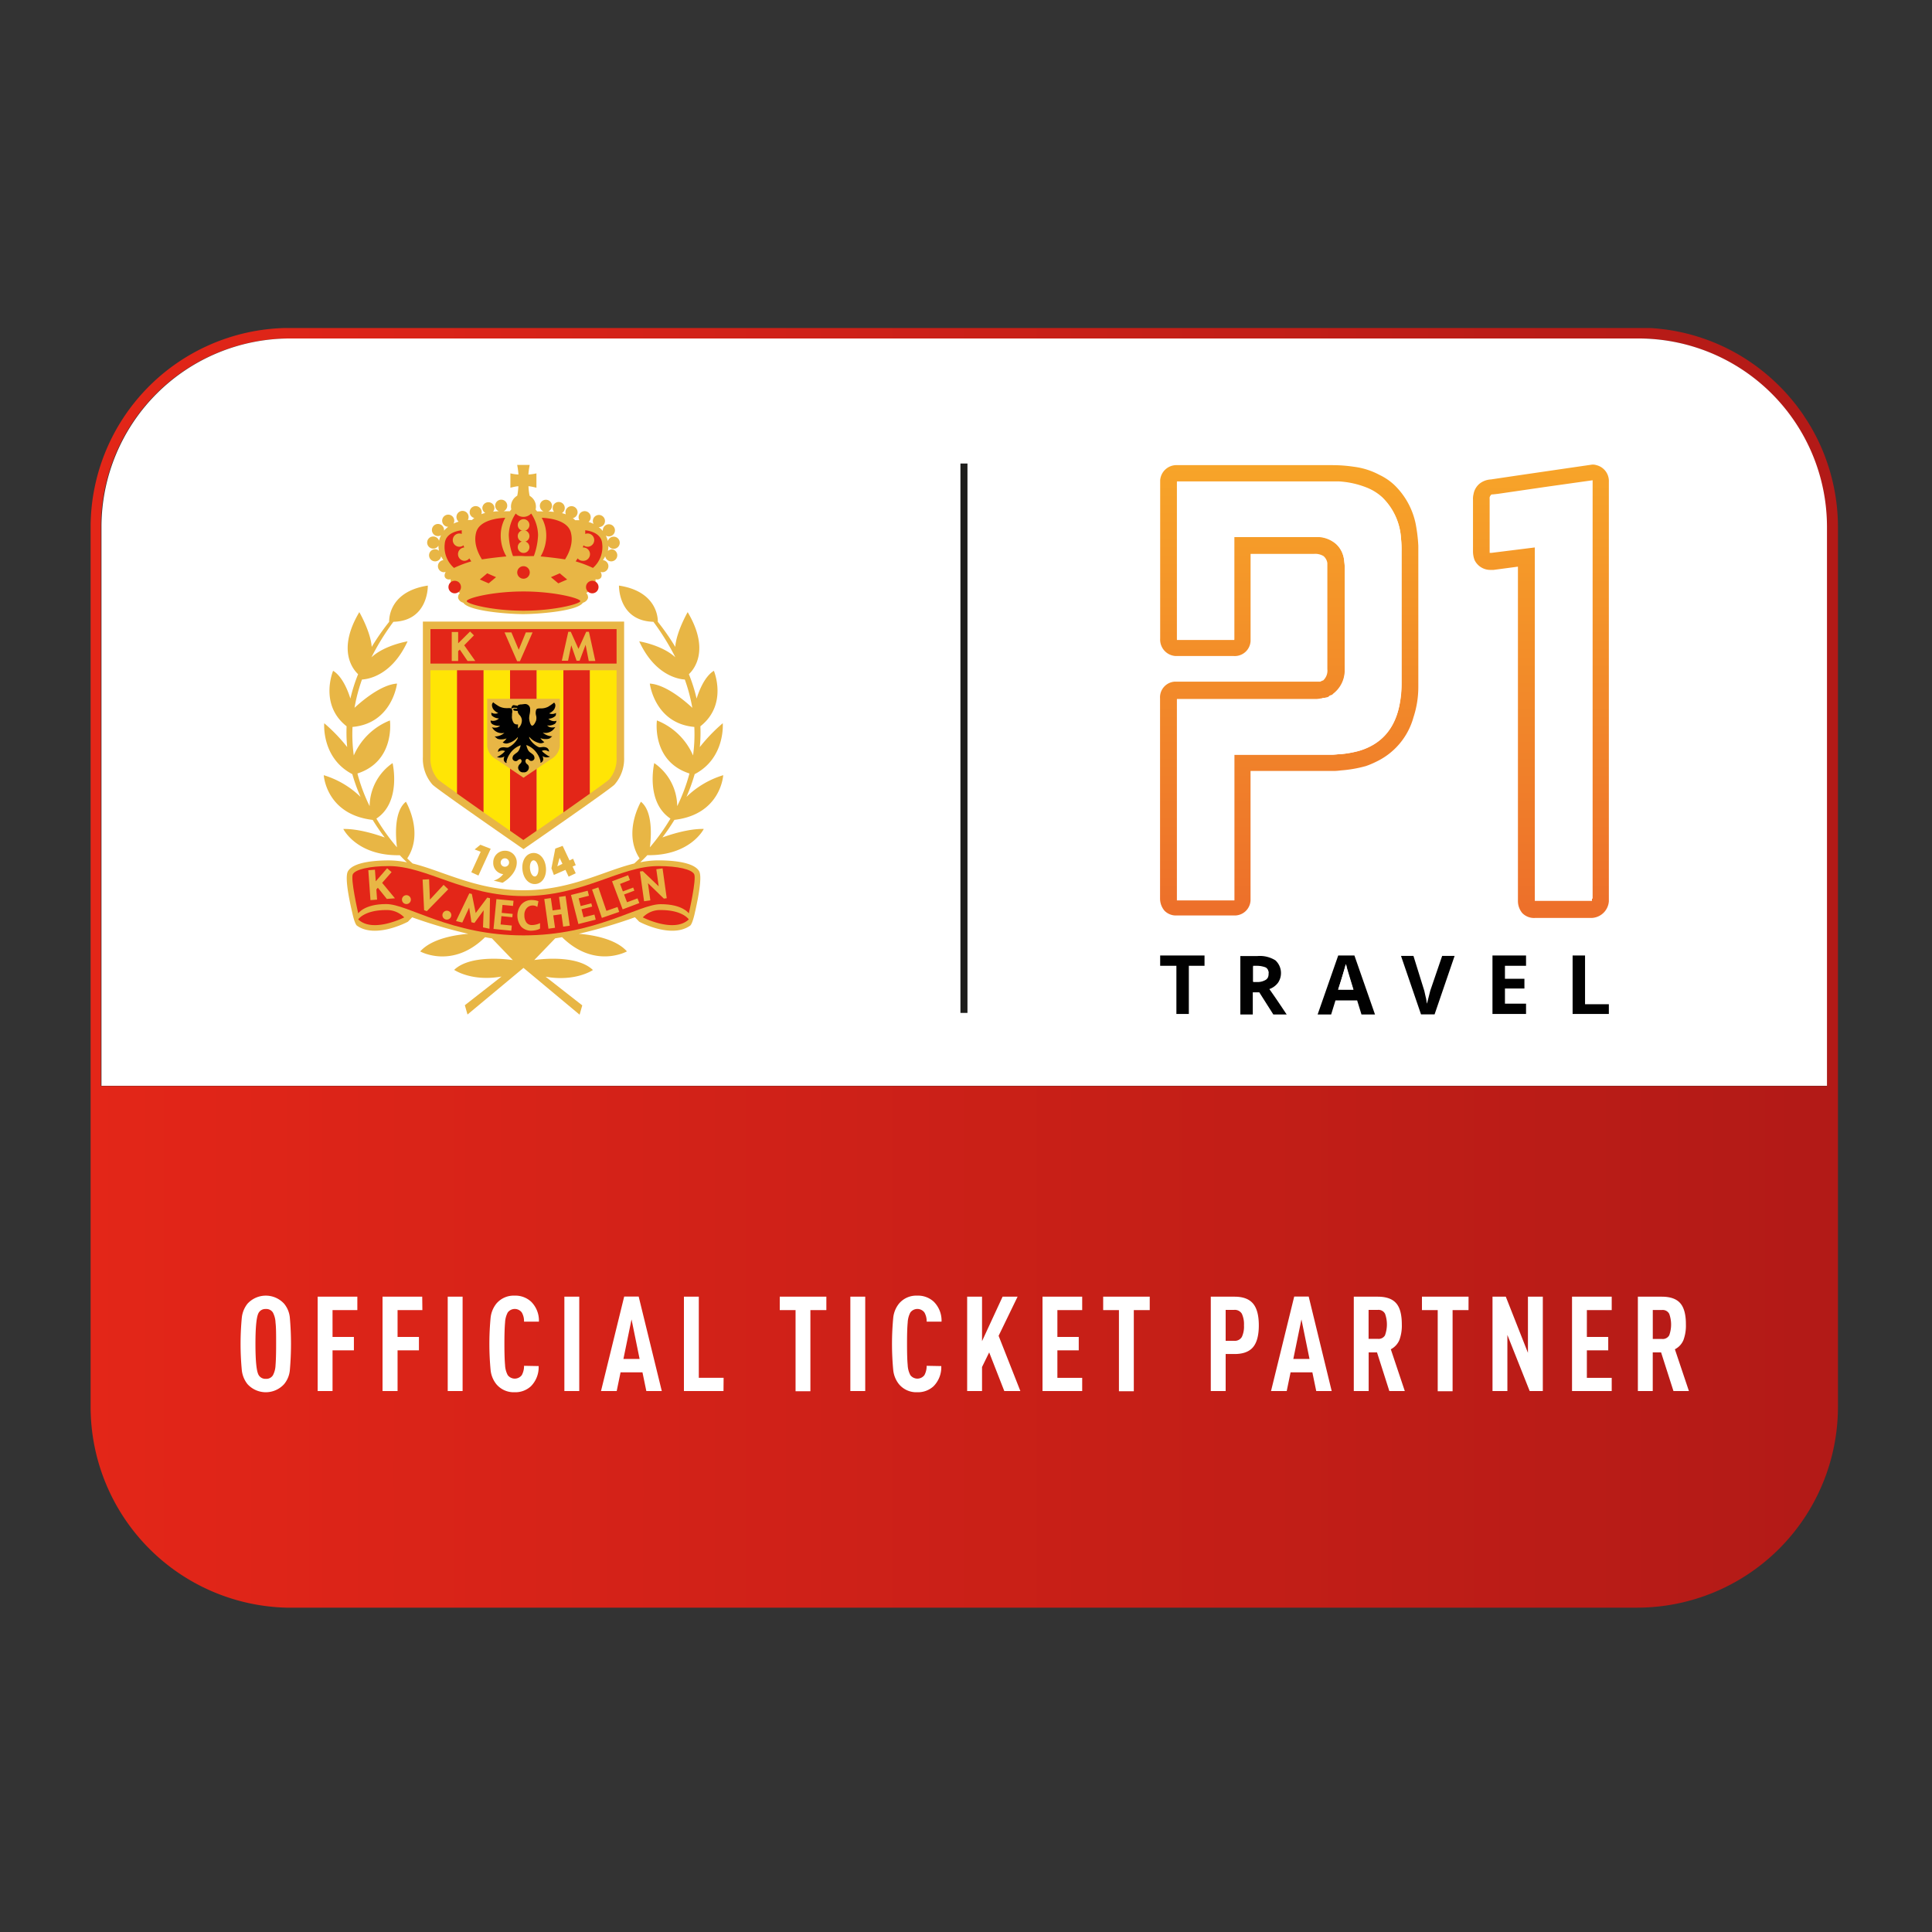<svg xmlns="http://www.w3.org/2000/svg" xmlns:xlink="http://www.w3.org/1999/xlink" id="Laag_1" data-name="Laag 1" viewBox="0 0 500 500"><rect x="0" y="0" width="500" height="500" fill="#333333" stroke="none"/><defs><linearGradient id="linear-gradient" x1="23.46" x2="475.63" y1="250.44" y2="250.44" gradientUnits="userSpaceOnUse"><stop offset="0" stop-color="#e32618"/><stop offset="1" stop-color="#b21a17"/></linearGradient><linearGradient id="linear-gradient-2" x1="398.8" x2="398.8" y1="-296.04" y2="-411.52" gradientTransform="matrix(1 0 0 -1 0 -176.55)" gradientUnits="userSpaceOnUse"><stop offset=".01" stop-color="#f7a429"/><stop offset="1" stop-color="#ed702a"/></linearGradient><linearGradient xlink:href="#linear-gradient-2" id="linear-gradient-3" x1="333.65" x2="333.65" y1="-296.04" y2="-411.52"/><style>.cls-1{fill:url(#linear-gradient)}.cls-2{fill:#fff}.cls-3{fill:#1e1e1c}.cls-4{fill:url(#linear-gradient-2)}.cls-5{fill:url(#linear-gradient-3)}.cls-6{fill:#010101}.cls-7{fill:#e8b645}.cls-8{fill:#e32618}.cls-9{fill:#ffe505}</style></defs><path d="M474 123.48c-.21-.83-.44-1.64-.7-2.45s-.52-1.6-.81-2.39-.59-1.57-.92-2.34a50.78 50.78 0 0 0-3.34-6.53c-.47-.79-1-1.56-1.48-2.31-.34-.51-.69-1-1.05-1.49s-.73-1-1.1-1.45a51.87 51.87 0 0 0-3.59-4.1l-.83-.83q-1.68-1.65-3.49-3.13-.76-.63-1.56-1.23A51.18 51.18 0 0 0 427 84.89H73.67a51.59 51.59 0 0 0-50.22 51.53v227.69a52 52 0 0 0 50.63 51.95h349.58a52 52 0 0 0 52-52V136.35a51.46 51.46 0 0 0-1.66-12.87ZM26.12 281.05v-144.7a48.78 48.78 0 0 1 45.14-48.61q1.24-.09 2.49-.12h351.44a48.77 48.77 0 0 1 47.49 48.73l.14 144.7Z" class="cls-1"/><path d="M472.82 136.35V281H26.26V136.35A48.78 48.78 0 0 1 75 87.6h349.08a48.78 48.78 0 0 1 48.74 48.75Z" class="cls-2"/><path d="M248.56 119.96h1.82v142.18h-1.82z" class="cls-3"/><path d="M416.37 233.28V124.72a4.23 4.23 0 0 0-3.22-4.34 3.08 3.08 0 0 0-1.12-.14l-6.87 1-6.86 1-5.74.84-6.73 1a5.21 5.21 0 0 0-2.8 1 4.51 4.51 0 0 0-1.68 2.8 4.76 4.76 0 0 0-.14 1.4v13.45a6.34 6.34 0 0 0 .42 2.24 4.51 4.51 0 0 0 4.06 2.52h.84l6.31-.84v86.57a4.89 4.89 0 0 0 1.12 3.08 4.23 4.23 0 0 0 3.36 1.26H412a4.65 4.65 0 0 0 4.37-4.28Zm-19.05-.42v-91.47l-11.21 1.4h-.42v-14a1.26 1.26 0 0 1 .14-.7.84.84 0 0 1 .56-.14l1.26-.14 5.75-.84 6.86-1 11.91-1.68v108.28h-14.85v.28Z" class="cls-4"/><path d="M367.06 177.67v-36.42a40.46 40.46 0 0 0-.7-5.75 19.42 19.42 0 0 0-5.46-9.94 14.91 14.91 0 0 0-3.9-2.66 19 19 0 0 0-6.59-2.1 37.7 37.7 0 0 0-5.6-.42h-40.08a4.23 4.23 0 0 0-4.48 3.92v41a4.25 4.25 0 0 0 4.06 4.48h15a4.1 4.1 0 0 0 4.34-3.92v-22.51H340a4.16 4.16 0 0 1 2.52.56 2.93 2.93 0 0 1 1 1.82v27.45a3.45 3.45 0 0 1-1.12 2.95h-.14l-.28.14-.28.14H304a4.07 4.07 0 0 0-3.78 4.34v51.83a4.89 4.89 0 0 0 1.12 3.08 4.12 4.12 0 0 0 3.22 1.26h14.74a4.1 4.1 0 0 0 4.34-3.92v-33.48h20.87a14.4 14.4 0 0 0 2.52-.14 32.71 32.71 0 0 0 6.45-1.12 21.54 21.54 0 0 0 2.66-1.12 18 18 0 0 0 9.66-11.49 25.07 25.07 0 0 0 1.26-7.98Zm-4.34-.56a24.11 24.11 0 0 1-.56 5.46q-1.89 9.24-10.5 11.77a28.59 28.59 0 0 1-4.77.84c-.7 0-1.4.14-2.24.14h-25.21V233h-14.85v-52.11h35.58a6.82 6.82 0 0 0 1.68-.14c.28 0 .42-.14.56-.14h.28c.28 0 .42-.14.7-.14a1.06 1.06 0 0 0 .56-.28l.14-.14c.28-.14.42-.14.7-.28l.28-.28A7.65 7.65 0 0 0 348 173v-26.43a5.25 5.25 0 0 0-.14-1.54 7.09 7.09 0 0 0-2.1-4.34 8.05 8.05 0 0 0-4.34-1.82h-22v26.61h-14.83v-40.9h41.74a22.92 22.92 0 0 1 7.57 1.68 13.28 13.28 0 0 1 3.78 2.38 16.1 16.1 0 0 1 4.9 10.65 27 27 0 0 1 .14 3.36v34.46Z" class="cls-5"/><path d="M300.25 249.95h4.2v12.46h3.22v-12.46h4.06v-2.67h-11.48v2.67zM330.78 254.29a4.48 4.48 0 0 0-.7-5.75 7.59 7.59 0 0 0-4.62-1.12H321v15.13h3.22v-5.74h1.68l3.64 5.74H333c-.7-1-2.11-3.22-4.49-6.58a4.75 4.75 0 0 0 2.27-1.68Zm-3.22-.7a4.11 4.11 0 0 1-2.24.56h-1v-4.06h1a5.8 5.8 0 0 1 2.24.42 1.41 1.41 0 0 1 .7 1.54 1.5 1.5 0 0 1-.7 1.54ZM346.33 247.28 341 262.55h3.5l1.12-3.64h5.61l1.12 3.64h3.5l-5.33-15.27Zm0 8.83c1.12-3.5 1.68-5.6 2-6.58a3.56 3.56 0 0 0 .28 1c.14.56.7 2.38 1.68 5.6ZM370.15 256.39c-.28 1.12-.57 2.24-.85 3.36-.14-.56-.14-1-.28-1.54s-.28-1.26-.42-1.82l-2.8-9h-3.22l5.18 15.13h3.51l5.18-15.13h-3.22ZM386.25 262.41h8.69v-2.66h-5.46v-3.92h5.04v-2.52h-5.04v-3.36h5.46v-2.67h-8.69v15.13zM410.21 247.28h-3.22v15.13h9.38v-2.52h-6.16v-12.61z" class="cls-6"/><path d="M348.29 249.53c-.28 1-.84 3.08-2 6.58h3.92c-1-3.22-1.54-5-1.68-5.6a2 2 0 0 0-.24-.98ZM327.56 250.37a6.34 6.34 0 0 0-2.24-.42h-1V254h1a4.11 4.11 0 0 0 2.24-.56 1.78 1.78 0 0 0 .7-1.54 1.5 1.5 0 0 0-.7-1.53ZM412 150.77v-26.19l-11.91 1.68-6.86 1-5.75.84-1.26.14a.84.84 0 0 0-.56.14 1 1 0 0 0-.14.7v14h.48l11.21-1.4v91.47H412v-82.38ZM357.68 128.78a13.28 13.28 0 0 0-3.78-2.38 23.73 23.73 0 0 0-7.57-1.68h-41.74v40.9h14.85V139h22a7.48 7.48 0 0 1 4.34 1.82 6.42 6.42 0 0 1 2.1 4.34c0 .56.14 1.12.14 1.54v26.47a7.3 7.3 0 0 1-2.94 6.45l-.28.28c-.28.14-.42.28-.7.28l-.14.14c-.14.14-.42.14-.56.28a1.26 1.26 0 0 1-.7.14h-.28c-.14 0-.42.14-.56.14a6.82 6.82 0 0 1-1.68.14h-35.59v52h14.85v-37.7h25.21c.84 0 1.54-.14 2.24-.14a26.27 26.27 0 0 0 4.77-.84q8.61-2.53 10.5-11.77a36.1 36.1 0 0 0 .56-5.46v-34.32a27 27 0 0 0-.14-3.36 16.1 16.1 0 0 0-4.9-10.65ZM75 340.89a77.39 77.39 0 0 1 0 13.84 6.59 6.59 0 0 1-1.47 3.48 6.4 6.4 0 0 1-9.48 0 7 7 0 0 1-1.46-3.52 72 72 0 0 1 0-13.77 7 7 0 0 1 1.46-3.52 6.42 6.42 0 0 1 9.48 0 6.62 6.62 0 0 1 1.47 3.49Zm-3.69 12.4c.1-1.21.15-3 .15-5.48s0-4.28-.15-5.48a6.17 6.17 0 0 0-.67-2.63 2 2 0 0 0-1.85-.93 2 2 0 0 0-1.82.93c-.58.92-.86 3.62-.86 8.11s.28 7.19.86 8.1a2 2 0 0 0 1.82.93 2 2 0 0 0 1.85-.93 6.12 6.12 0 0 0 .67-2.62ZM92.48 339.05h-6.42V346h5.53v3.47h-5.53V360h-3.85v-24.42h10.27ZM109.31 339.05h-6.42V346h5.53v3.47h-5.53V360H99v-24.42h10.27ZM119.72 360h-3.85v-24.42h3.85ZM139.4 353.54a7 7 0 0 1-2 5.22 5.94 5.94 0 0 1-4.22 1.55 5.86 5.86 0 0 1-4.74-2.1 7 7 0 0 1-1.46-3.52 72 72 0 0 1 0-13.77 7.09 7.09 0 0 1 1.46-3.52 5.85 5.85 0 0 1 4.74-2.09 6 6 0 0 1 4.29 1.58 6.9 6.9 0 0 1 2 5.15h-3.85a4.49 4.49 0 0 0-.58-2.37 2.27 2.27 0 0 0-3.64 0 6.13 6.13 0 0 0-.69 2.63c-.11 1.2-.17 3-.17 5.48s.06 4.27.17 5.48a6.08 6.08 0 0 0 .69 2.62 2.28 2.28 0 0 0 3.64 0 4.86 4.86 0 0 0 .58-2.41ZM149.91 360h-3.85v-24.42h3.85ZM171.27 360h-4l-1-4.84h-5.67l-1 4.84h-4.06l6-24.45h3.75Zm-5.74-8.31-2.09-10.23-2.1 10.23ZM187.24 360H177v-24.42h3.85v21h6.42ZM213.86 339.05h-4.13v21h-3.84v-21h-4.09v-3.47h12.06ZM223.92 360h-3.85v-24.42h3.85ZM243.6 353.54a7 7 0 0 1-2 5.22 5.94 5.94 0 0 1-4.22 1.55 5.83 5.83 0 0 1-4.74-2.1 7 7 0 0 1-1.46-3.52 72 72 0 0 1 0-13.77 7 7 0 0 1 1.46-3.52 5.82 5.82 0 0 1 4.74-2.09 6 6 0 0 1 4.29 1.58 6.9 6.9 0 0 1 2 5.15h-3.85a4.59 4.59 0 0 0-.58-2.37 2.27 2.27 0 0 0-3.64 0 6.13 6.13 0 0 0-.69 2.63c-.12 1.2-.17 3-.17 5.48s.05 4.27.17 5.48a6.08 6.08 0 0 0 .69 2.62 2.28 2.28 0 0 0 3.64 0 5 5 0 0 0 .58-2.41ZM264.07 360h-4.16L256 350l-1.85 3.78V360h-3.85v-24.42h3.85v11.51l5.32-11.51h3.88l-4.91 10.13ZM280.07 360H269.8v-24.42h10.27v3.47h-6.42V346h5.53v3.47h-5.53v7.11h6.42ZM297.55 339.05h-4.12v21h-3.85v-21h-4.08v-3.47h12.05ZM325.78 343q0 3.86-1.49 5.64c-1 1.19-2.59 1.78-4.79 1.78h-2.3V360h-3.85v-24.42h6.15c2.2 0 3.79.6 4.79 1.79s1.49 3.08 1.49 5.63Zm-4.39 3a6.32 6.32 0 0 0 .55-3 6.42 6.42 0 0 0-.55-3 2.11 2.11 0 0 0-2-1h-2.19v8h2.16a2.12 2.12 0 0 0 2.03-1ZM344.64 360h-4l-1-4.84H334l-1 4.84h-4.06l6-24.45h3.75Zm-5.74-8.31-2.09-10.23-2.1 10.23ZM363.56 360h-4l-3.19-10h-2.16v10h-3.85v-24.42h6.18q3.33 0 4.79 1.7c1 1.13 1.46 3 1.46 5.51a10.69 10.69 0 0 1-.63 4 4.78 4.78 0 0 1-2.22 2.4Zm-5.11-14.47a8.2 8.2 0 0 0 0-5.53 1.91 1.91 0 0 0-1.89-1h-2.37v7.49h2.37a1.91 1.91 0 0 0 1.89-.93ZM380.05 339.05h-4.12v21h-3.85v-21H368v-3.47h12.06ZM399.28 360h-3.4l-5.77-14.52V360h-3.85v-24.42h3.44l5.73 14.53v-14.53h3.85ZM417.11 360h-10.27v-24.42h10.27v3.47h-6.43V346h5.53v3.47h-5.53v7.11h6.43ZM437.09 360h-4l-3.2-10h-2.16v10h-3.85v-24.42h6.18q3.33 0 4.8 1.7t1.45 5.51a10.69 10.69 0 0 1-.63 4 4.7 4.7 0 0 1-2.22 2.4ZM432 345.56a8.2 8.2 0 0 0 0-5.53 1.9 1.9 0 0 0-1.89-1h-2.37v7.49h2.37a1.9 1.9 0 0 0 1.89-.96Z" class="cls-2"/><path d="M109.44 160.86V196a10.09 10.09 0 0 0 2.51 7.08c1.37 1.36 23.26 16.49 23.53 16.68.27-.19 22.17-15.32 23.53-16.68a10.09 10.09 0 0 0 2.51-7.08v-35.14Z" class="cls-7"/><path d="M159.57 171.73v-8.92H111.4v8.92Z" class="cls-8"/><path d="M111.4 173.46V196a8.18 8.18 0 0 0 1.93 5.69c.38.36 2.23 1.71 5 3.65v-31.88Z" class="cls-9"/><path d="M118.28 173.46v31.92c1.92 1.37 4.28 3 6.88 4.86v-36.78Z" class="cls-8"/><path d="M125.16 173.46v36.78L132 215v-41.54Z" class="cls-9"/><path d="M132 173.46V215l3.44 2.39 3.44-2.39v-41.54Z" class="cls-8"/><path d="M138.92 173.46V215c2.36-1.63 4.7-3.26 6.88-4.79v-36.75Z" class="cls-9"/><path d="M145.8 173.46v36.78c2.59-1.81 4.95-3.48 6.88-4.86v-31.92Z" class="cls-8"/><path d="M152.68 173.46v31.92c2.71-1.92 4.56-3.28 4.95-3.65a8.17 8.17 0 0 0 1.94-5.69v-22.58Z" class="cls-9"/><path d="M123 171.06h-2l-2-2.95-.43.4v2.55h-1.66v-7.5h1.66v2.93l3.08-3.06 1 1-2.51 2.57ZM136.09 163.66l-1.84 4.5-1.9-4.5h-1.78l3.26 7.46h.73l3.27-7.46h-1.74zM154.07 171.06h-1.7l-.82-4.19L150 171h-.78l-1.38-4-.83 4h-1.61l1.67-7.5h.64l2 4.43 2-4.43h.7ZM126.08 180.85V193a4.35 4.35 0 0 0 2.24 3.44l7.16 4.83 7.16-4.83a4.35 4.35 0 0 0 2.24-3.44v-12.15Z" class="cls-7"/><path d="M143.92 186.59a2.2 2.2 0 0 1-2-.58 2.82 2.82 0 0 0 1.81-.72.76.76 0 0 0 .15-.45.83.83 0 0 0 0-.22v-.12l-.1.06a1.9 1.9 0 0 1-1.66.05 3.27 3.27 0 0 0 1.21-.91 2.07 2.07 0 0 0 .4-1.11 1 1 0 0 0-.27-.7l-.08-.07-.07.09a17.37 17.37 0 0 1-1.46 1 4.15 4.15 0 0 1-1.8.43h-.27c-.37 0-.87 0-1 .33a2.39 2.39 0 0 0-.06 1.45 2.53 2.53 0 0 1 0 1.42c-.15.35-.56 1.27-1 1.26s-.77-1.34-.77-1.91a5.16 5.16 0 0 1 .13-1.1 5 5 0 0 0 .11-1.44 1.3 1.3 0 0 0-1.49-1.14l-.72.09h-.26l-.5.11a.31.31 0 0 0-.21.26l-.93-.16a.48.48 0 0 0-.4.07 1.27 1.27 0 0 0-.36.77h.19c0-.06.25-.15.48-.19l.76.05.18.18a5.32 5.32 0 0 1-.64 0c-.17 0-.4 0-.45.15s.12.33.14.34a3.17 3.17 0 0 0 1 .1 1.29 1.29 0 0 0 .31.86v.05a2.18 2.18 0 0 1 .77 1.46 2.72 2.72 0 0 1-1 2.18 1.86 1.86 0 0 1 0-.34 1.69 1.69 0 0 1 0-.23v-.48h-.1a1.22 1.22 0 0 1-.95-.3 2.86 2.86 0 0 1-.5-2v-.48a2.29 2.29 0 0 0 0-1.11c-.18-.37-.68-.35-1.05-.33H131a4.19 4.19 0 0 1-1.8-.43c-.12-.05-1.36-.85-1.46-1l-.06-.08-.08.06a.93.93 0 0 0-.28.7 2.07 2.07 0 0 0 .4 1.11 3.39 3.39 0 0 0 1.22.91 1.9 1.9 0 0 1-1.66-.05l-.11-.06v.12a.83.83 0 0 0 0 .22.76.76 0 0 0 .15.45 2.84 2.84 0 0 0 1.81.72 2.2 2.2 0 0 1-2 .58l-.15-.09v.18a1 1 0 0 0 .42.8 3.08 3.08 0 0 0 2.05.39l-.12.09a1.94 1.94 0 0 1-.51.32 2.37 2.37 0 0 1-1.27.07l-.26-.06.16.21a2.89 2.89 0 0 0 3.09 1.24 3.8 3.8 0 0 1-2.2.93H128l.25.2.19.16.28.23a2.3 2.3 0 0 0 .94.16 3.86 3.86 0 0 0 1.44-.24 3.47 3.47 0 0 1-.89.94l-.12.08.12.08a1.56 1.56 0 0 0 1.24.16 4.87 4.87 0 0 0 2.55-1.62.29.29 0 0 1 0 .1 1 1 0 0 1-.08.36 5.34 5.34 0 0 1-2.43 2.25 1.9 1.9 0 0 1-.55 0l-.51-.06c-.68 0-1.36.14-1.55 1v.18l.27-.1a1.7 1.7 0 0 1 1.56-.09 5.88 5.88 0 0 1-1.84 1.42l-.27.06.25.12a1.94 1.94 0 0 0 1.72-.25 1.55 1.55 0 0 0-.19.68 1.33 1.33 0 0 0 0 .28 1.07 1.07 0 0 0 .67.79l.07-.18a.16.16 0 0 1-.05-.06.31.31 0 0 1 0-.1 5.39 5.39 0 0 1 .84-2 5.57 5.57 0 0 1 2.84-2.27 4.61 4.61 0 0 1-.47 1.33 2.07 2.07 0 0 1-.74.73l-.52.41a1.2 1.2 0 0 0-.38.83 1 1 0 0 0 0 .17.82.82 0 0 0 .52.59.78.78 0 0 0 .88-.21 1.12 1.12 0 0 1 .39-.23.38.38 0 0 1 .33 0 .61.61 0 0 1 .23.44c0 .32-.17.52-.39.76a1.36 1.36 0 0 0-.51 1 1.28 1.28 0 0 0 .5.94 1.16 1.16 0 0 0 .91.24 1.1 1.1 0 0 0 .87-.24 1.28 1.28 0 0 0 .5-.94 1 1 0 0 0-.45-.92 1.07 1.07 0 0 1-.4-.56.78.78 0 0 1 .14-.72.36.36 0 0 1 .38-.06 1.08 1.08 0 0 1 .38.23.78.78 0 0 0 .88.21.8.8 0 0 0 .52-.59 1 1 0 0 0 0-.17 1.2 1.2 0 0 0-.38-.83l-.52-.41a2.07 2.07 0 0 1-.74-.73 4.93 4.93 0 0 1-.47-1.33 5.53 5.53 0 0 1 2.83 2.26 5.38 5.38 0 0 1 .85 2 .31.31 0 0 1 0 .1.08.08 0 0 1-.05.06l.07.18a1.06 1.06 0 0 0 .67-.79 1.33 1.33 0 0 0 0-.28 1.55 1.55 0 0 0-.19-.68 1.94 1.94 0 0 0 1.72.25l.25-.12-.27-.06c-.26-.06-1.83-1.17-1.83-1.42a1.68 1.68 0 0 1 1.55.09l.27.1v-.18c-.19-.84-.87-1-1.55-1l-.51.06a1.88 1.88 0 0 1-.55 0 5.34 5.34 0 0 1-2.43-2.25 1 1 0 0 1-.08-.36.29.29 0 0 1 0-.1 4.9 4.9 0 0 0 2.56 1.62 1.54 1.54 0 0 0 1.23-.16l.12-.08-.12-.08a3.63 3.63 0 0 1-.89-.94 3.88 3.88 0 0 0 1.45.24 2.28 2.28 0 0 0 .93-.16l.28-.23.41-.34h-.25a3.83 3.83 0 0 1-2.21-.93 2.89 2.89 0 0 0 3.09-1.24l.16-.21-.25.06a2.41 2.41 0 0 1-1.28-.07 1.9 1.9 0 0 1-.5-.32l-.13-.09a3.08 3.08 0 0 0 2-.39 1.06 1.06 0 0 0 .43-.8v-.18Z" class="cls-6"/><path d="M187.17 200.62a23.37 23.37 0 0 0-9.52 5.62 45.91 45.91 0 0 0 2.13-5.89c8-4.16 7.27-13.18 7.27-13.18a43.62 43.62 0 0 0-5.94 6.17 38.21 38.21 0 0 0 .15-5.38c7.17-5.64 3.49-14.36 3.49-14.36-2.47 1.5-3.92 5.44-4.47 7.19a41.29 41.29 0 0 0-2-6.31c1.26-1.17 5.56-6.2-.31-16.06 0 0-2.93 5.08-3.21 9a59.86 59.86 0 0 0-4.52-6.5s.46-7.77-10.05-9.37c0 0-.23 9.14 8.91 9.37a63.44 63.44 0 0 1 5.68 9.19c-3.47-3.19-9.35-4.13-9.35-4.13 4.08 8.85 10.22 9.79 11.8 9.88a44.23 44.23 0 0 1 1.94 7.32c-1.76-1.64-6.78-6-11-6.27 0 0 1.23 10.31 11.52 11.22a40.51 40.51 0 0 1-.33 7.38 17 17 0 0 0-9.35-9.06s-1.46 10.54 8.42 13.73a45.74 45.74 0 0 1-3.17 8.45 13.7 13.7 0 0 0-5.94-11.14s-2.36 10 4.19 14.36a52.78 52.78 0 0 1-5.32 7.44c.31-2.41.88-9.26-2.32-11.8 0 0-4.74 8-.34 14.66-.62.62-1.11 1.07-1.4 1.32-2.54.63-5.1 1.54-7.74 2.48-5.88 2.09-12.54 4.45-20.93 4.45s-15-2.36-20.93-4.45c-2.64-.94-5.2-1.85-7.74-2.48-.29-.25-.78-.7-1.4-1.32 4.4-6.63-.34-14.66-.34-14.66-3.2 2.54-2.63 9.39-2.31 11.8a52 52 0 0 1-5.33-7.44c6.55-4.32 4.19-14.36 4.19-14.36a13.7 13.7 0 0 0-5.94 11.14 45 45 0 0 1-3.16-8.45c9.87-3.19 8.41-13.73 8.41-13.73a17 17 0 0 0-9.35 9.06 40.51 40.51 0 0 1-.33-7.38c10.29-.91 11.52-11.22 11.52-11.22-4.2.28-9.22 4.63-11 6.27a43.2 43.2 0 0 1 1.93-7.32c1.58-.09 7.72-1 11.8-9.88 0 0-5.88.94-9.35 4.13a63.44 63.44 0 0 1 5.68-9.19c9.14-.23 8.91-9.37 8.91-9.37-10.51 1.6-10 9.37-10 9.37a59.86 59.86 0 0 0-4.52 6.5c-.28-3.95-3.21-9-3.21-9-5.87 9.86-1.57 14.89-.31 16.06a42.43 42.43 0 0 0-2 6.31c-.54-1.75-2-5.69-4.47-7.19 0 0-3.68 8.72 3.49 14.36a38.21 38.21 0 0 0 .15 5.38 43.07 43.07 0 0 0-5.94-6.17s-.76 9 7.27 13.18a45.91 45.91 0 0 0 2.13 5.89 23.37 23.37 0 0 0-9.52-5.62s.58 10.15 12.66 11.57a52.72 52.72 0 0 0 3.12 4.55c-1.65-.6-6.65-2.3-10.72-2.2 0 0 3.43 7 14.62 6.79.76.81 1.4 1.43 1.84 1.84a23.91 23.91 0 0 0-4.67-.5c-3.35 0-9.19.37-10.59 2.81-1 1.71.68 8.88 1.23 11.23 0 0 .52 2.34 1.07 2.83 4.82 3.49 13.15-.95 13.22-1l1.1-1.14a126.18 126.18 0 0 0 14.53 4.27c-3.23.26-9.46 1.19-12.45 4.56 0 0 8.32 4.65 16.78-3.68.59.11 1.18.21 1.78.3l5.41 5.62S122 246.73 117.54 251c0 0 4.49 3.11 12.25 1.73l-9.49 7.42.69 2.41 14.49-12.07L150 262.6l.69-2.41-9.49-7.42c7.76 1.38 12.25-1.73 12.25-1.73-4.49-4.31-15.18-2.58-15.18-2.58l5.42-5.62q.89-.14 1.77-.3c8.47 8.33 16.79 3.68 16.79 3.68-3-3.37-9.23-4.3-12.46-4.56a126.18 126.18 0 0 0 14.53-4.27l1.1 1.14c.07.06 8.4 4.5 13.22 1 .55-.49 1.08-2.83 1.08-2.83.54-2.35 2.19-9.52 1.22-11.23-1.4-2.44-7.23-2.81-10.59-2.81a23.91 23.91 0 0 0-4.67.5c.44-.41 1.08-1 1.85-1.84 11.18.16 14.61-6.79 14.61-6.79-4.07-.1-9.07 1.6-10.71 2.2a55.1 55.1 0 0 0 3.11-4.55c12.06-1.41 12.63-11.56 12.63-11.56Z" class="cls-7"/><path d="M158.32 142.19a1.5 1.5 0 0 0-1 .4 6.45 6.45 0 0 0 .15-1.33 1.54 1.54 0 0 0 1.34.77 1.57 1.57 0 1 0-1.5-2 2.14 2.14 0 0 0-.09-.34 6.18 6.18 0 0 0-.43-1.09 1.51 1.51 0 0 0 .79.22 1.57 1.57 0 1 0-1.57-1.57v.16a6.33 6.33 0 0 0-1.08-1h.07a1.57 1.57 0 1 0-1.57-1.56 1.54 1.54 0 0 0 .2.74 8.61 8.61 0 0 0-1.32-.51 1.59 1.59 0 0 0 .57-1.21 1.57 1.57 0 1 0-2.94.75H148.85a3.8 3.8 0 0 0-.6-.52 1.57 1.57 0 1 0-1.82-1c-.33-.11-.67-.22-1-.31a1.56 1.56 0 1 0-2.39-1.33 1.52 1.52 0 0 0 .35 1c-.51 0-1-.09-1.49-.11a1.57 1.57 0 1 0-1.23 0H139l-.28-.36-.11-.13a2.92 2.92 0 0 0 .09-.73 3.24 3.24 0 0 0-1.62-2.8L137 128a15 15 0 0 1-.23-2.17 10.47 10.47 0 0 1 1.46.25l.6.14v-3.71l-.58.12a13.22 13.22 0 0 1-1.5.18 18.27 18.27 0 0 1 .23-1.91l.1-.58h-3.23l.1.58a17.73 17.73 0 0 1 .22 1.91 13.22 13.22 0 0 1-1.5-.18l-.58-.12v3.71l.6-.14a10.47 10.47 0 0 1 1.46-.25 15 15 0 0 1-.23 2.17l-.06.29a3.26 3.26 0 0 0-1.62 2.8 2.92 2.92 0 0 0 .09.73l-.11.13-.27.36H130.33a1.56 1.56 0 1 0-1.23 0c-.48 0-1 .06-1.49.11a1.52 1.52 0 0 0 .35-1 1.57 1.57 0 0 0-3.13 0 1.54 1.54 0 0 0 .75 1.33c-.36.09-.7.2-1 .31a1.56 1.56 0 1 0-1.82 1 4.31 4.31 0 0 0-.6.52H121.07a1.55 1.55 0 0 0 .2-.75 1.57 1.57 0 1 0-2.57 1.17 8.35 8.35 0 0 0-1.33.51 1.54 1.54 0 0 0 .2-.74 1.57 1.57 0 1 0-1.57 1.56 6.72 6.72 0 0 0-1.08 1s0-.1 0-.16a1.57 1.57 0 1 0-1.56 1.57 1.5 1.5 0 0 0 .78-.22 7.07 7.07 0 0 0-.43 1.09l-.09.34a1.57 1.57 0 1 0-.15 1.26 5.32 5.32 0 0 0 .15 1.33 1.55 1.55 0 0 0-1-.4 1.57 1.57 0 1 0 1.54 1.82 9.24 9.24 0 0 0 .59 1 1.57 1.57 0 0 0 .07 3.13 1.61 1.61 0 0 0 .53-.1c-.37.69-.39 1.24-.05 1.61a1.24 1.24 0 0 0 1.26.31h.06v1l1 1.56.76.57a4.75 4.75 0 0 0 .65.42 1.52 1.52 0 0 0-.47 1.05 1 1 0 0 0 0 .26 1.83 1.83 0 0 0 1.11 1.14l.25.1c1.49 2.18 11.73 2.92 15.45 2.92s14-.74 15.46-2.92l.25-.1a1.85 1.85 0 0 0 1.1-1.14 1 1 0 0 0 0-.26 1.55 1.55 0 0 0-.46-1.05 4.73 4.73 0 0 0 .66-.42l.75-.57 1-1.56v-1h.06a1.24 1.24 0 0 0 1.26-.31c.34-.37.32-.92 0-1.61a1.5 1.5 0 0 0 .52.1 1.57 1.57 0 0 0 .07-3.13 6.89 6.89 0 0 0 .59-1 1.57 1.57 0 1 0 1.54-1.82Z" class="cls-7"/><path d="M131.05 144a10.61 10.61 0 0 1-1.46-5.57 9.43 9.43 0 0 1 1.17-4.43c-2 .09-6.67.62-7.53 3.77-.74 2.76.5 5.42 1.5 7 2.04-.32 4.18-.57 6.32-.77ZM126.09 148.37l2.29 1-1.91 1.6-2.29-1c.51-.42 1.7-1.41 1.91-1.6ZM137.1 148.14a1.62 1.62 0 1 1-1.62-1.61 1.62 1.62 0 0 1 1.62 1.61ZM119.3 151.93a1.62 1.62 0 1 1-1.62-1.62 1.61 1.61 0 0 1 1.62 1.62ZM121.46 144.5a1.69 1.69 0 0 1-1.33.64 1.73 1.73 0 0 1 0-3.45c-.06-.19-.12-.38-.17-.56a1.72 1.72 0 1 1-1.07-3.07 1.74 1.74 0 0 1 .61.12v-.95c-1.41.17-4.21.84-4.4 3.49a7.16 7.16 0 0 0 2.4 6.26 30.08 30.08 0 0 1 4.46-1.69c-.17-.29-.34-.53-.5-.79ZM135.48 153.07c-8.11 0-14.69 1.75-14.69 2.49s6.58 2.49 14.69 2.49 14.7-1.79 14.7-2.49-6.58-2.49-14.7-2.49ZM137.47 132.9a2.75 2.75 0 0 1-4 0 10.35 10.35 0 0 0-1.8 5.57 17.54 17.54 0 0 0 1.09 5.44c.91 0 1.82-.07 2.7 0s1.79 0 2.7 0a17.54 17.54 0 0 0 1.09-5.44 10.35 10.35 0 0 0-1.78-5.57ZM139.91 144a10.61 10.61 0 0 0 1.46-5.57 9.43 9.43 0 0 0-1.17-4.43c2 .09 6.68.62 7.53 3.77.74 2.76-.5 5.42-1.5 7-2.04-.32-4.18-.57-6.32-.77ZM144.87 148.37l-2.29 1 1.91 1.6 2.29-1c-.51-.42-1.7-1.41-1.91-1.6ZM151.66 151.93a1.62 1.62 0 1 0 1.62-1.62 1.62 1.62 0 0 0-1.62 1.62ZM149.5 144.5a1.69 1.69 0 0 0 1.33.64 1.73 1.73 0 1 0 0-3.45c.06-.19.12-.38.17-.56a1.72 1.72 0 1 0 1.07-3.07 1.74 1.74 0 0 0-.61.12v-.95c1.4.17 4.2.84 4.39 3.49a7.16 7.16 0 0 1-2.4 6.26 29.66 29.66 0 0 0-4.46-1.69c.18-.29.35-.53.51-.79Z" class="cls-8"/><path d="M134 135.87a1.51 1.51 0 1 0 1.51-1.51 1.51 1.51 0 0 0-1.51 1.51Z" class="cls-7"/><path d="M134 138.73a1.51 1.51 0 1 0 1.51-1.51 1.52 1.52 0 0 0-1.51 1.51Z" class="cls-7"/><path d="M134 141.6a1.51 1.51 0 1 0 1.51-1.52 1.52 1.52 0 0 0-1.51 1.52ZM141.28 224.47c-.23-2.32-1.67-3.88-3.43-3.71-1.76.18-2.87 2-2.64 4.31s1.67 3.88 3.43 3.71 2.86-1.99 2.64-4.31Zm-2.83 2.36c-.61.06-1.18-.82-1.29-2s.28-2.11.88-2.17 1.18.82 1.29 1.95-.28 2.16-.88 2.22ZM130.65 220.17a3 3 0 0 0-3 3.05 2.87 2.87 0 0 0 2.58 3 4.68 4.68 0 0 1-2.47 1.68l2.3.56c2.17-1.31 3.68-3.22 3.68-5.23a3 3 0 0 0-3.09-3.06Zm0 4.14a1.09 1.09 0 1 1 1.1-1.09 1.09 1.09 0 0 1-1.1 1.09ZM124.33 218.62l-1.49 1.21 1.56.6-2.43 5.31 1.85.85 3.17-6.92-2.66-1.05zM149 223.91l-.68-1.67-.93.44-1.78-3.77-1.9.7-1 5.1.63 1.73 3-1.32.82 1.76L149 226l-.81-1.74Zm-4.77.29.59-2.2.74 1.56Z" class="cls-7"/><path d="M135.48 242.08c-18.8 0-29.84-8.11-35.53-8.11s-7.24 2.41-7.24 2.41-2.07-9-1.38-10.17 4.14-2.07 9.31-2.07c9.83 0 19.32 7.76 34.84 7.76s25-7.76 34.84-7.76c5.18 0 8.63.86 9.32 2.07s-1.38 10.17-1.38 10.17S176.7 234 171 234s-16.72 8.08-35.52 8.08Z" class="cls-8"/><path d="M178.26 237.94s-1.56-2.42-7.25-2.42a6.17 6.17 0 0 0-4.65 1.9s8.1 4.14 11.9.52ZM92.71 237.94s1.55-2.42 7.24-2.42a6.21 6.21 0 0 1 4.66 1.9s-8.11 4.14-11.9.52Z" class="cls-8"/><path d="m102.21 232.48-2.1.16-2.32-2.89-.39.44.19 2.63-1.71.13-.56-7.74 1.71-.13.22 3 2.94-3.38 1.15 1-2.44 2.78ZM116 230.15l-5.54 5.66-.7-.26-.39-7.91 1.68-.09.21 5.27 3.54-3.82ZM126.68 240.36 125 240l.17-4.42-2.39 3.28-.77-.18-.59-3.8-1.78 3.87-1.62-.38 3.44-7.17.65.15 1 4.94 3-4 .7.17ZM132.32 240.86l-4.6-.45.75-7.72 4.43.43-.13 1.33-2.73-.26-.2 2.06 2.84.27-.09.86-2.83-.28-.21 2.15 2.9.28ZM138.76 239.26a4.43 4.43 0 0 1-1 .14 1.72 1.72 0 0 1-1.53-.67 3.13 3.13 0 0 1-.52-1.86 2.59 2.59 0 0 1 .59-1.83 2 2 0 0 1 1.47-.7 2.21 2.21 0 0 1 .83.12 2.9 2.9 0 0 1 .46.26l.29-1.49a4.27 4.27 0 0 0-.6-.18 5.58 5.58 0 0 0-1.09-.12 3.52 3.52 0 0 0-2.8 1.21 4.63 4.63 0 0 0 .05 5.71 3.56 3.56 0 0 0 2.78 1 5.59 5.59 0 0 0 1.07-.15 3.08 3.08 0 0 0 1-.38v-1.42a4 4 0 0 1-1 .36ZM147.45 239.58l-1.7.23-.45-3.21-2.11.3.45 3.21-1.7.24-1.08-7.69 1.7-.24.45 3.2 2.11-.3-.45-3.19 1.7-.24ZM154.17 238l-4.48 1.14-1.92-7.52 4.32-1.1.33 1.3-2.66.67.52 2 2.75-.71.22.84-2.76.7.53 2.09 2.82-.72ZM160.25 236l-4.49 1.55-2.53-7.34 1.62-.56 2.09 6.08 2.88-1ZM165.46 233.71l-4.32 1.63-2.74-7.26 4.16-1.57.47 1.25-2.56 1 .73 1.94 2.67-1 .3.8-2.66 1 .76 2 2.72-1ZM172.55 232.46l-.74.1-4.12-4 .62 4.45-1.62.23-1.08-7.69.74-.1 4.12 3.93-.62-4.42 1.62-.23ZM106.33 232.82a1.15 1.15 0 1 1-1.15-1.15 1.15 1.15 0 0 1 1.15 1.15ZM116.8 236.84a1.15 1.15 0 1 1-1.15-1.15 1.15 1.15 0 0 1 1.15 1.15Z" class="cls-7"/></svg>